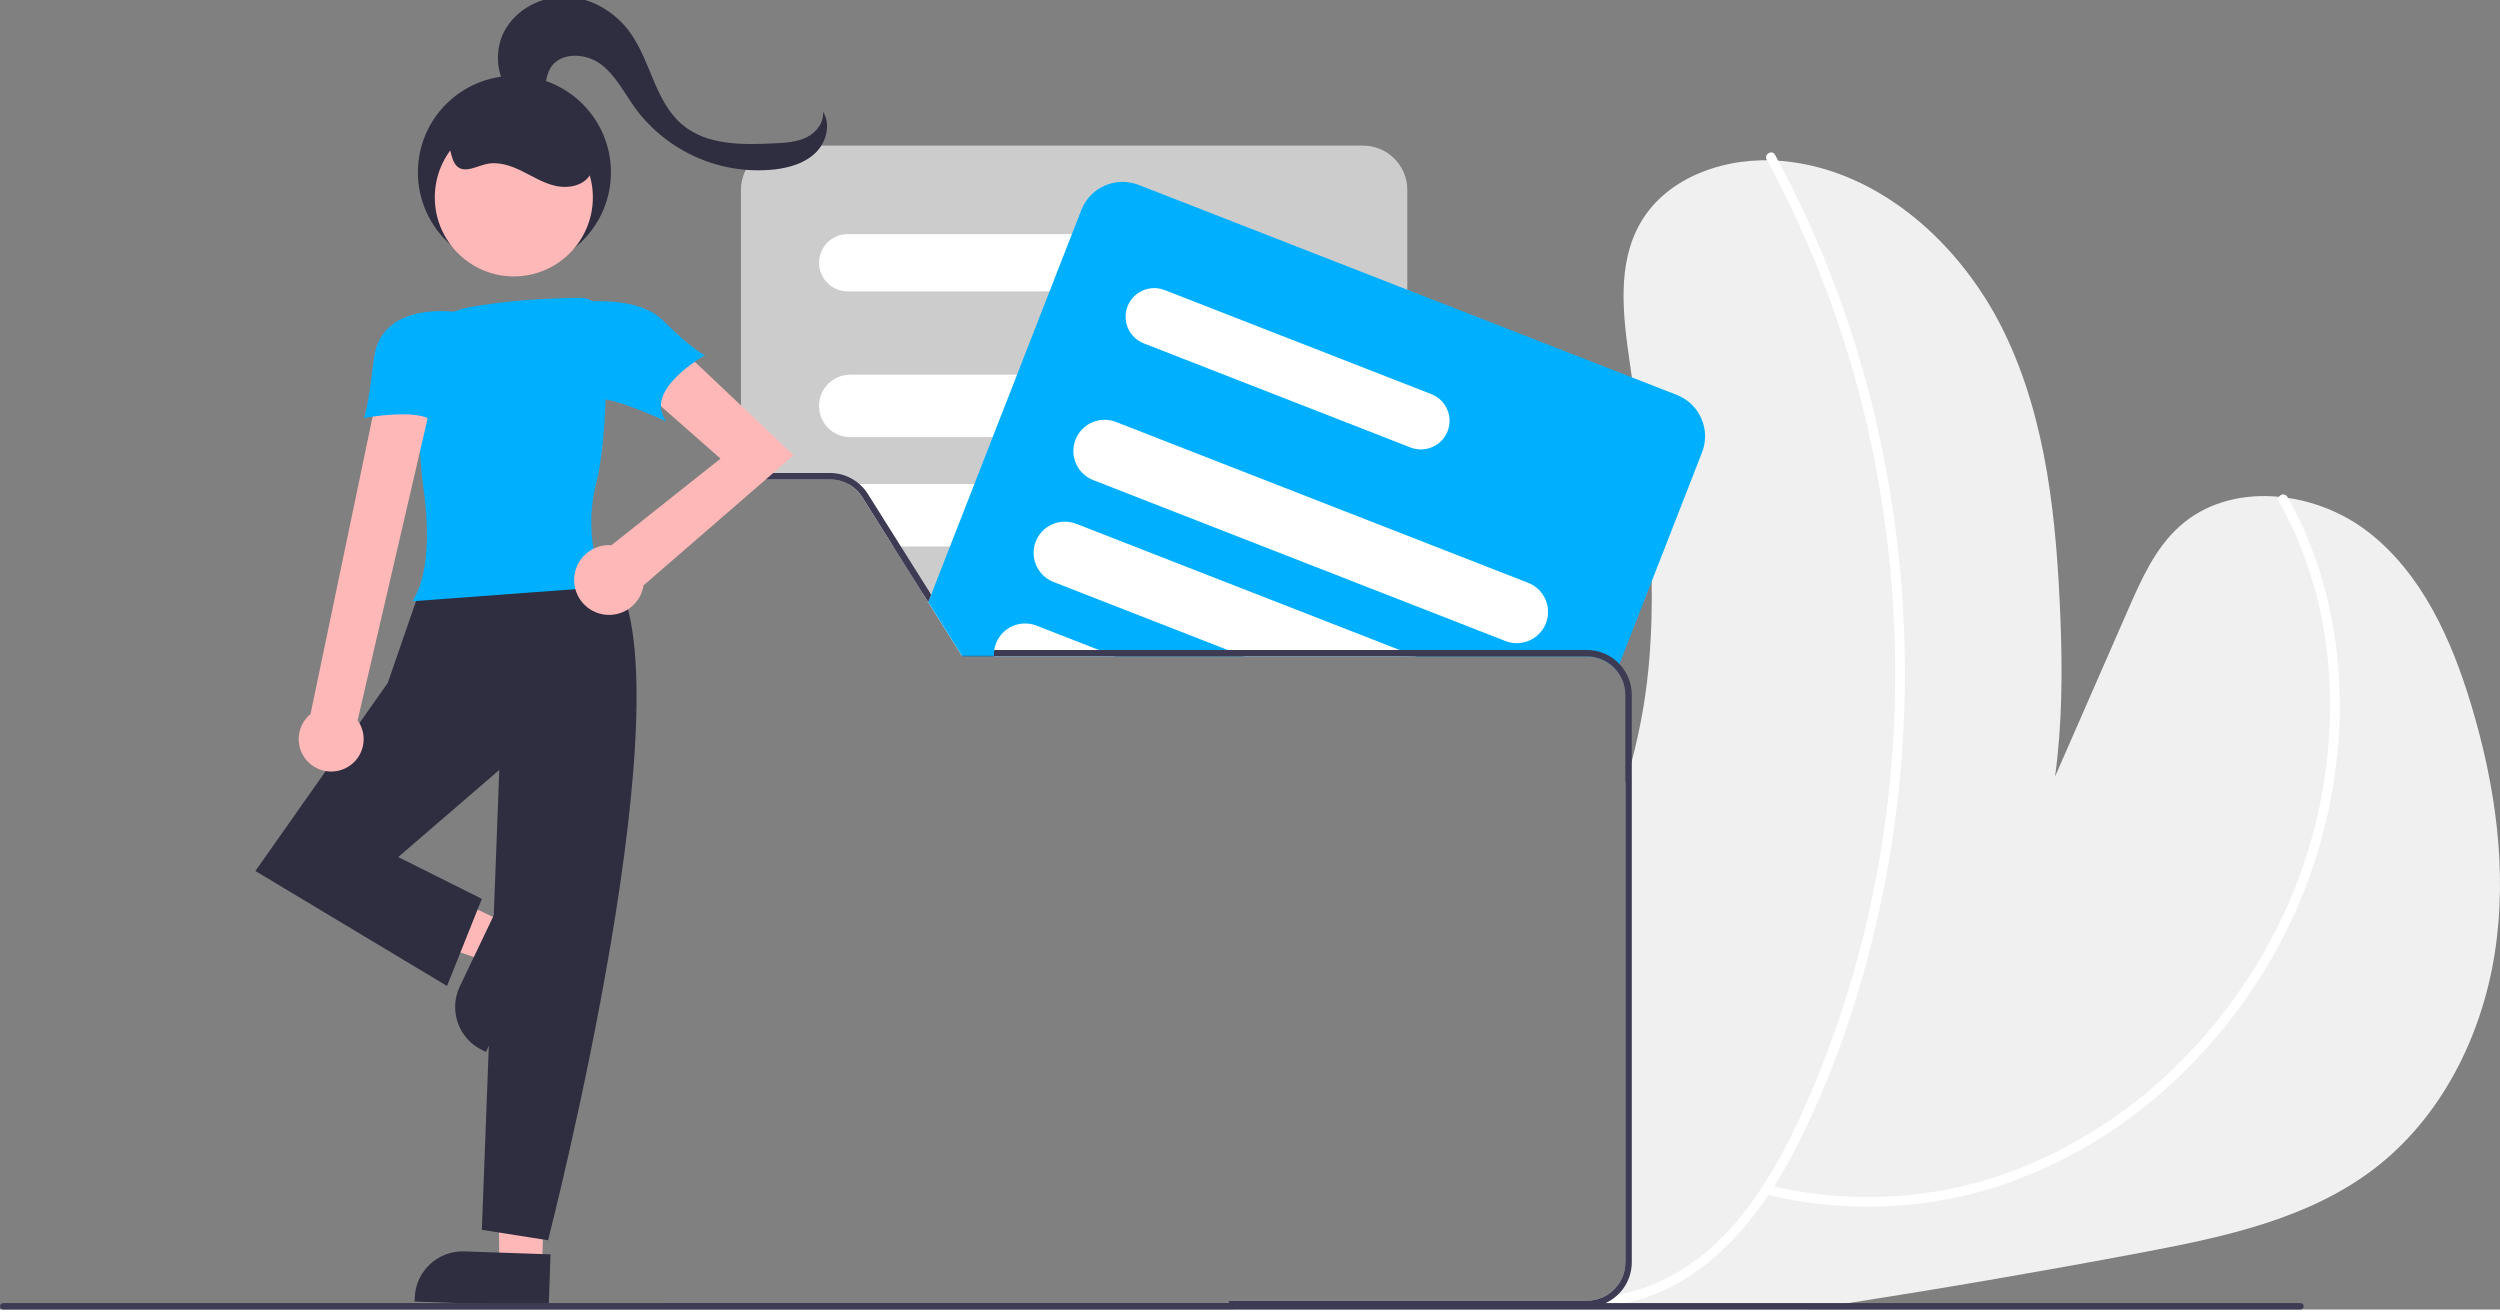<svg width="775" height="407" preserveAspectRatio="xMinYMin meet" viewBox="0 0 777 407" xmlns="http://www.w3.org/2000/svg" version="1.0" fill-rule="evenodd" xmlns:xlink="http://www.w3.org/1999/xlink"><rect x="0" y="0" width="777" height="407" fill="#808080" stroke="none"/><title>...</title><desc>...</desc><g id="group" transform="scale(1,-1) translate(0,-407)" clip="0 0 777 407"><g transform=""><g transform=" matrix(1,0,0,-1,0,407.998)"><g transform=" matrix(1,0,0,1,-211.5,-246.001)"><g transform=""><path d="M 986.85 543.399 C 982.78 569.269 970.17 594.379 949.36 610.269 C 928.88 625.919 902.64 631.479 877.31 636.259 C 846.93 641.999 816.466 647.246 785.92 651.999 C 781.589 652.689 777.256 653.356 772.92 653.999 L 595 653.999 C 594.819 653.759 594.63 653.509 594.45 653.259 C 594.16 652.839 593.87 652.419 593.589 651.999 C 593.43 651.759 593.27 651.509 593.109 651.259 L 704.71 651.259 C 711.303 651.253 716.648 645.913 716.66 639.319 L 716.66 490.359 C 717.38 488.099 718.049 485.829 718.66 483.529 C 721.506 472.819 723.357 461.87 724.19 450.819 C 724.79 443.119 724.97 435.419 724.839 427.709 C 724.47 406.519 721.7 385.329 718.69 364.289 C 718.47 362.739 718.24 361.179 718.02 359.629 C 715.9 345.009 713.97 329.099 721.339 316.289 C 729.77 301.629 748.48 295.519 765.33 297.019 C 795.64 299.729 821.17 322.939 834.44 350.329 C 847.7 377.709 850.67 408.849 851.88 439.249 C 852.52 455.369 852.45 472.209 850.2 488.379 C 857.799 470.999 865.406 453.619 873.02 436.239 C 877.08 426.969 881.35 417.399 888.87 410.619 C 904.589 396.429 930.589 399.289 947.38 412.209 C 964.16 425.139 973.36 445.569 979.48 465.839 C 987.06 490.909 990.93 517.529 986.85 543.399 Z " style="stroke: none; stroke-linecap: butt; stroke-width: 1; fill: rgb(94%,94%,94%); fill-rule: evenodd;"/></g></g><g transform=" matrix(1,0,0,1,-211.5,-246.001)"><g transform=""><path d="M 919.798 402.887 C 930.79 422.355 935.833 444.679 935.713 466.956 C 935.542 489.044 930.656 510.84 921.381 530.886 C 912.992 548.986 901.303 565.365 886.915 579.185 C 872.714 592.973 855.863 603.737 837.383 610.825 C 815.939 618.862 792.746 621.066 770.172 617.212 C 767.036 616.673 763.923 616.019 760.834 615.252 C 758.959 614.79 758.16 617.682 760.036 618.145 C 783.526 623.967 808.161 623.258 831.278 616.096 C 850.532 609.901 868.298 599.794 883.461 586.409 C 898.812 572.988 911.507 556.803 920.887 538.697 C 931.149 518.874 937.137 497.117 938.462 474.834 C 939.772 452.222 935.981 429.207 926.203 408.696 C 925.018 406.21 923.746 403.769 922.388 401.373 C 921.956 400.689 921.06 400.47 920.362 400.878 C 919.663 401.287 919.414 402.175 919.798 402.887 Z " style="stroke: none; stroke-linecap: butt; stroke-width: 1; fill: rgb(100%,100%,100%); fill-rule: evenodd;"/></g></g><g transform=" matrix(1,0,0,1,-211.5,-246.001)"><g transform=""><path d="M 760.588 296.623 C 772.776 319.09 782.274 342.915 788.886 367.605 C 802.121 417.056 804.114 468.843 794.718 519.165 C 790.028 544.307 782.379 568.806 771.93 592.15 C 761.51 615.297 746.51 639.686 720.887 647.79 C 717.996 648.701 715.032 649.363 712.028 649.771 C 710.123 650.032 710.934 652.923 712.825 652.664 C 739.33 649.026 757.747 627.006 769.297 604.56 C 781.248 581.335 789.758 556.114 795.418 530.651 C 806.633 479.844 806.23 427.159 794.238 376.53 C 788.28 351.308 779.376 326.874 767.708 303.733 C 766.243 300.835 764.733 297.96 763.179 295.108 C 762.256 293.412 759.665 294.924 760.588 296.623 Z " style="stroke: none; stroke-linecap: butt; stroke-width: 1; fill: rgb(100%,100%,100%); fill-rule: evenodd;"/></g></g><g transform=" matrix(1,0,0,1,-211.5,-246.001)"><g transform=""><path d="M 635.14 292.259 L 455.54 292.259 C 447.95 292.269 441.799 298.419 441.79 306.009 L 441.79 395.999 L 469.43 395.999 C 473.54 395.988 477.364 398.102 479.54 401.589 L 489.12 416.839 L 498.28 431.409 L 500 434.149 L 510.48 450.819 L 510.6 451.009 L 648.89 451.009 L 648.89 306.009 C 648.88 298.419 642.73 292.269 635.14 292.259 Z " style="stroke: none; stroke-linecap: butt; stroke-width: 1; fill: rgb(80%,80%,80%); fill-rule: evenodd;"/></g></g><g transform=" matrix(1,0,0,1,-211.5,-246.001)"><g transform=""><path d="M 563.95 319.769 L 474.96 319.769 C 470.047 319.769 466.065 323.752 466.065 328.664 C 466.065 333.577 470.047 337.559 474.96 337.559 L 563.95 337.559 C 568.862 337.559 572.845 333.577 572.845 328.664 C 572.845 323.752 568.862 319.769 563.95 319.769 Z " style="stroke: none; stroke-linecap: butt; stroke-width: 1; fill: rgb(100%,100%,100%); fill-rule: evenodd;"/></g></g><g transform=" matrix(1,0,0,1,-211.5,-246.001)"><g transform=""><path d="M 613.299 363.449 L 475.77 363.449 C 470.407 363.449 466.06 367.797 466.06 373.159 C 466.06 378.522 470.407 382.869 475.77 382.869 L 613.299 382.869 C 618.662 382.869 623.009 378.522 623.009 373.159 C 623.009 367.797 618.662 363.449 613.299 363.449 Z " style="stroke: none; stroke-linecap: butt; stroke-width: 1; fill: rgb(100%,100%,100%); fill-rule: evenodd;"/></g></g><g transform=" matrix(1,0,0,1,-211.5,-246.001)"><g transform=""><path d="M 622.08 403.019 C 620.484 399.611 617.062 397.433 613.299 397.429 L 475.77 397.429 C 475.56 397.429 475.36 397.439 475.15 397.449 C 476.944 398.43 478.456 399.855 479.54 401.589 L 489.12 416.839 L 613.299 416.839 C 616.619 416.84 619.708 415.144 621.487 412.342 C 623.267 409.541 623.491 406.023 622.08 403.019 Z " style="stroke: none; stroke-linecap: butt; stroke-width: 1; fill: rgb(100%,100%,100%); fill-rule: evenodd;"/></g></g><g transform=" matrix(1,0,0,1,-211.5,-246.001)"><g transform=""><path d="M 622.91 439.809 C 622.255 435.001 618.152 431.414 613.299 431.409 L 498.28 431.409 L 500 434.149 L 510.48 450.819 L 613.299 450.819 C 615.32 450.824 617.29 450.19 618.93 449.009 C 621.484 447.189 623.001 444.246 623 441.109 C 623 440.674 622.97 440.24 622.91 439.809 Z " style="stroke: none; stroke-linecap: butt; stroke-width: 1; fill: rgb(100%,100%,100%); fill-rule: evenodd;"/></g></g><g transform=" matrix(1,0,0,1,-211.5,-246.001)"><g transform=""><path d="M 732.69 369.759 L 718.69 364.289 L 648.89 337.049 L 565.38 304.459 C 558.302 301.713 550.337 305.21 547.569 312.279 L 544.65 319.769 L 537.7 337.559 L 527.6 363.449 L 520.02 382.869 L 514.339 397.429 L 506.759 416.839 L 501.069 431.409 L 500.91 431.829 L 500 434.149 L 510.48 450.819 L 510.6 451.009 L 704.71 451.009 C 708.319 451.006 711.735 452.639 714 455.449 L 714.819 453.369 L 724.839 427.709 L 740.5 387.579 C 743.252 380.502 739.759 372.532 732.69 369.759 Z " style="stroke: none; stroke-linecap: butt; stroke-width: 1; fill: rgb(0%,69%,100%); fill-rule: evenodd;"/></g></g><g transform=" matrix(1,0,0,1,-211.5,-246.001)"><g transform=""><path d="M 656.37 369.499 L 648.89 366.579 L 573.47 337.149 C 568.892 335.378 563.742 337.633 561.94 342.199 C 560.165 346.78 562.427 351.934 567 353.729 L 591.91 363.449 L 622.72 375.469 L 648.89 385.689 L 649.9 386.079 C 654.475 387.856 659.626 385.592 661.41 381.019 C 663.195 376.446 660.939 371.292 656.37 369.499 Z " style="stroke: none; stroke-linecap: butt; stroke-width: 1; fill: rgb(100%,100%,100%); fill-rule: evenodd;"/></g></g><g transform=" matrix(1,0,0,1,-211.5,-246.001)"><g transform=""><path d="M 686.45 428.139 L 648.89 413.479 L 622.08 403.019 L 607.759 397.429 L 570.46 382.869 L 558.339 378.139 C 553.653 376.309 548.345 378.362 546.109 382.869 C 545.99 383.119 545.87 383.379 545.77 383.649 C 544.833 386.047 544.888 388.718 545.921 391.076 C 546.954 393.433 548.882 395.283 551.28 396.219 L 554.38 397.429 L 604.1 416.839 L 648.89 434.319 L 679.39 446.229 C 680.511 446.667 681.705 446.891 682.91 446.889 C 687.582 446.898 691.597 443.575 692.464 438.984 C 693.331 434.393 690.804 429.835 686.45 428.139 Z " style="stroke: none; stroke-linecap: butt; stroke-width: 1; fill: rgb(100%,100%,100%); fill-rule: evenodd;"/></g></g><g transform=" matrix(1,0,0,1,-211.5,-246.001)"><g transform=""><path d="M 648.89 449.949 L 646.48 449.009 L 622.91 439.809 L 601.38 431.409 L 564.04 416.839 L 545.98 409.789 C 542.747 408.525 539.085 409.082 536.375 411.252 C 533.666 413.421 532.321 416.873 532.848 420.304 C 533.375 423.735 535.694 426.623 538.93 427.879 L 547.97 431.409 L 593.069 449.009 L 597.71 450.819 L 598.19 451.009 L 651.6 451.009 Z " style="stroke: none; stroke-linecap: butt; stroke-width: 1; fill: rgb(100%,100%,100%); fill-rule: evenodd;"/></g></g><g transform=" matrix(1,0,0,1,-211.5,-246.001)"><g transform=""><path d="M 557.66 450.819 L 553.02 449.009 L 533.63 441.439 C 530.885 440.364 527.802 440.596 525.249 442.069 C 522.696 443.542 520.952 446.096 520.509 449.009 C 520.413 449.607 520.376 450.214 520.4 450.819 C 520.398 450.883 520.401 450.946 520.41 451.009 L 558.15 451.009 Z " style="stroke: none; stroke-linecap: butt; stroke-width: 1; fill: rgb(100%,100%,100%); fill-rule: evenodd;"/></g></g><g transform=" matrix(1,0,0,1,-211.5,-246.001)"><g transform=""><path d="M 597.71 450.819 L 593.069 449.009 L 520.509 449.009 C 520.413 449.607 520.376 450.214 520.4 450.819 L 510.48 450.819 L 510.6 451.009 L 598.19 451.009 Z M 597.71 450.819 L 510.48 450.819 L 510.6 451.009 L 598.19 451.009 Z M 597.71 450.819 L 510.48 450.819 L 510.6 451.009 L 598.19 451.009 Z M 598.19 451.009 L 597.71 450.819 L 510.48 450.819 L 510.6 451.009 Z M 423.18 651.259 C 416.59 651.249 411.25 645.909 411.24 639.319 L 411.24 407.949 C 411.246 401.356 416.586 396.01 423.18 395.999 L 441.79 395.999 L 441.79 393.999 L 423.18 393.999 C 415.483 394.014 409.249 400.252 409.24 407.949 L 409.24 639.319 C 409.246 644.781 412.439 649.736 417.41 651.999 L 593.589 651.999 C 593.43 651.759 593.27 651.509 593.109 651.259 Z M 714.819 453.369 C 712.195 450.584 708.537 449.006 704.71 449.009 L 511.71 449.009 L 500.91 431.829 L 500.65 431.409 L 491.49 416.839 L 481.23 400.519 C 478.674 396.467 474.221 394.007 469.43 393.999 L 423.18 393.999 C 415.483 394.014 409.249 400.252 409.24 407.949 L 409.24 639.319 C 409.246 644.781 412.439 649.736 417.41 651.999 C 419.219 652.832 421.188 653.262 423.18 653.259 L 704.71 653.259 C 706.705 653.262 708.677 652.832 710.49 651.999 C 715.46 649.736 718.653 644.781 718.66 639.319 L 718.66 462.959 C 718.662 459.387 717.287 455.952 714.819 453.369 Z M 716.66 639.319 C 716.648 645.913 711.303 651.253 704.71 651.259 L 423.18 651.259 C 416.59 651.249 411.25 645.909 411.24 639.319 L 411.24 407.949 C 411.246 401.356 416.586 396.01 423.18 395.999 L 469.43 395.999 C 473.54 395.988 477.364 398.102 479.54 401.589 L 489.12 416.839 L 498.28 431.409 L 500 434.149 L 510.48 450.819 L 510.6 451.009 L 704.71 451.009 C 711.307 451.015 716.654 456.362 716.66 462.959 Z M 597.71 450.819 L 510.48 450.819 L 510.6 451.009 L 598.19 451.009 Z M 597.71 450.819 L 510.48 450.819 L 510.6 451.009 L 598.19 451.009 Z M 597.71 450.819 L 510.48 450.819 L 510.6 451.009 L 598.19 451.009 Z M 597.71 450.819 L 593.069 449.009 L 511.71 449.009 L 500.91 431.829 L 500 434.149 L 510.48 450.819 L 510.6 451.009 L 598.19 451.009 Z " style="stroke: none; stroke-linecap: butt; stroke-width: 1; fill: rgb(24%,23%,33%); fill-rule: evenodd;"/></g></g><polygon points="156.928 287.77, 151.2 299.746, 102.283 283.352, 110.736 265.677, 156.928 287.77" style="stroke: none; stroke-linecap: butt; stroke-width: 1; fill: rgb(100%,72%,72%); fill-rule: evenodd;"/><g transform=" matrix(0.431,-0.902,0.902,0.431,-502.122,396.571)"><g transform=""><path d="M 358.53 543.805 L 385.364 543.805 L 385.364 543.805 L 385.364 559.925 L 385.364 559.925 L 343.643 559.925 L 343.643 559.925 L 343.643 558.692 C 343.643 550.47 350.308 543.805 358.53 543.805 Z " style="stroke: none; stroke-linecap: butt; stroke-width: 1; fill: rgb(18%,18%,25%); fill-rule: evenodd;"/></g></g><polygon points="168.459 394.715, 155.192 394.267, 154.633 342.623, 170.186 343.541, 168.459 394.715" style="stroke: none; stroke-linecap: butt; stroke-width: 1; fill: rgb(100%,72%,72%); fill-rule: evenodd;"/><g transform=" matrix(0.999,0.034,-0.034,0.999,-189.558,-257.839)"><g transform=""><path d="M 355.835 636.313 L 382.67 636.313 L 382.67 636.313 L 382.67 652.432 L 382.67 652.432 L 340.949 652.432 L 340.949 652.432 L 340.949 651.2 C 340.949 642.978 347.614 636.313 355.835 636.313 Z " style="stroke: none; stroke-linecap: butt; stroke-width: 1; fill: rgb(18%,18%,25%); fill-rule: evenodd;"/></g></g><g transform=" matrix(1,0,0,1,-211.5,-246.001)"><g transform=""><path d="M 401.324 424.579 C 401.324 424.579 360.719 414.293 342.312 429.452 L 332.025 459.229 L 290.879 517.7 L 350.433 553.433 L 361.261 526.363 L 335.273 513.369 L 366.675 486.299 L 361.261 629.229 L 381.834 632.477 C 381.834 632.477 427.311 455.981 401.324 424.579 Z " style="stroke: none; stroke-linecap: butt; stroke-width: 1; fill: rgb(18%,18%,25%); fill-rule: evenodd;"/></g></g><g transform=" matrix(1,0,0,1,-211.5,-246.001)"><g transform=""><path d="M 339.721 433.856 L 340.215 432.976 C 345.432 423.702 344.587 408.599 342.959 397.562 C 341.596 388.318 341.637 372.028 341.912 359.989 C 342.051 351.619 347.976 344.465 356.173 342.768 C 368.526 340.197 383.69 339.653 391.63 339.556 L 391.637 340.098 L 391.63 339.556 C 396.118 339.539 399.796 343.113 399.906 347.599 C 400.147 360.563 400.072 384.204 396.855 396.888 C 392.08 415.713 399.547 428.506 399.623 428.633 L 400.073 429.385 Z " style="stroke: none; stroke-linecap: butt; stroke-width: 1; fill: rgb(0%,69%,100%); fill-rule: evenodd;"/></g></g><g transform=" matrix(1,0,0,1,-211.5,-246.001)"><g transform=""><path d="M 318.834 485.774 C 321.509 484.493 323.48 482.092 324.216 479.218 C 324.951 476.343 324.376 473.291 322.644 470.882 L 345.56 372.064 L 328.235 372.064 L 308.011 468.934 C 304.07 472.183 303.181 477.865 305.943 482.161 C 308.704 486.457 314.242 488.01 318.834 485.774 Z " style="stroke: none; stroke-linecap: butt; stroke-width: 1; fill: rgb(100%,72%,72%); fill-rule: evenodd;"/></g></g><g transform=" matrix(1,0,0,1,-211.5,-246.001)"><g transform=""><path d="M 458.171 388.503 L 419.929 352.327 L 409.593 366.797 L 435.432 389.536 L 401.545 416.447 C 401.3 416.43 401.057 416.409 400.807 416.409 C 395 416.404 390.217 420.971 389.955 426.772 C 389.693 432.574 394.045 437.554 399.829 438.071 C 405.614 438.589 410.781 434.461 411.553 428.705 L 411.66 428.812 Z " style="stroke: none; stroke-linecap: butt; stroke-width: 1; fill: rgb(100%,72%,72%); fill-rule: evenodd;"/></g></g><g transform=" matrix(1,0,0,1,-211.5,-246.001)"><g transform=""><path d="M 353.74 344.038 C 353.74 344.038 329.859 340.121 327.694 358.529 C 325.528 376.936 324.445 376.936 324.445 376.936 C 324.445 376.936 341.77 373.688 346.101 378.019 C 350.433 382.35 353.74 344.038 353.74 344.038 Z " style="stroke: none; stroke-linecap: butt; stroke-width: 1; fill: rgb(0%,69%,100%); fill-rule: evenodd;"/></g></g><g transform=" matrix(1,0,0,1,-211.5,-246.001)"><g transform=""><path d="M 389.413 341.204 C 389.413 341.204 408.904 337.956 417.566 346.618 C 426.228 355.28 430.56 357.446 430.56 357.446 C 430.56 357.446 411.069 368.274 418.649 378.019 C 418.649 378.019 398.076 368.274 394.827 371.522 C 391.579 374.771 389.413 341.204 389.413 341.204 Z " style="stroke: none; stroke-linecap: butt; stroke-width: 1; fill: rgb(0%,69%,100%); fill-rule: evenodd;"/></g></g><g transform=" matrix(1,0,0,1,-211.5,-246.001)"><g transform=""><path d="M 372.318 278.339 C 366.17 273.429 364.555 263.953 368.122 256.94 C 371.689 249.927 379.754 245.702 387.615 246.017 C 395.477 246.333 402.885 250.846 407.44 257.262 C 413.838 266.274 415.18 278.8 423.687 285.856 C 431.371 292.229 442.379 292.046 452.349 291.539 C 455.71 291.368 459.179 291.17 462.195 289.677 C 465.21 288.184 467.674 285.035 467.285 281.692 C 469.79 285.657 468.337 291.216 464.977 294.488 C 461.616 297.759 456.832 299.13 452.174 299.675 C 435.455 301.433 419.05 294.235 409.022 280.743 C 405.553 275.957 402.876 270.385 398.116 266.881 C 393.356 263.377 385.42 263.133 382.498 268.271 C 381.052 270.812 381.194 273.999 379.865 276.603 C 378.536 279.206 374.22 280.61 372.94 277.982 Z " style="stroke: none; stroke-linecap: butt; stroke-width: 0; fill: rgb(18%,18%,25%); fill-rule: evenodd;"/><path d="M 372.318 278.339 C 366.17 273.429 364.555 263.953 368.122 256.94 C 371.689 249.927 379.754 245.702 387.615 246.017 C 395.477 246.333 402.885 250.846 407.44 257.262 C 413.838 266.274 415.18 278.8 423.687 285.856 C 431.371 292.229 442.379 292.046 452.349 291.539 C 455.71 291.368 459.179 291.17 462.195 289.677 C 465.21 288.184 467.674 285.035 467.285 281.692 C 469.79 285.657 468.337 291.216 464.977 294.488 C 461.616 297.759 456.832 299.13 452.174 299.675 C 435.455 301.433 419.05 294.235 409.022 280.743 C 405.553 275.957 402.876 270.385 398.116 266.881 C 393.356 263.377 385.42 263.133 382.498 268.271 C 381.052 270.812 381.194 273.999 379.865 276.603 C 378.536 279.206 374.22 280.61 372.94 277.982 " style="stroke: none; stroke-linecap: butt; stroke-width: 1; fill: none; fill-rule: evenodd;"/></g></g><circle cx="159.879" cy="54.556" r="30.0" style="stroke: none; stroke-linecap: butt; stroke-width: 1; fill: rgb(18%,18%,25%); fill-rule: evenodd;"/><circle cx="159.698" cy="62.343" r="24.561" style="stroke: none; stroke-linecap: butt; stroke-width: 1; fill: rgb(100%,72%,72%); fill-rule: evenodd;"/><g transform=" matrix(1,0,0,1,-211.5,-246.001)"><g transform=""><path d="M 348.802 290.305 C 352.14 291.035 351.048 296.635 353.686 298.807 C 356.065 300.766 359.492 298.751 362.486 298.022 C 366.267 297.101 370.224 298.45 373.715 300.17 C 377.206 301.89 380.572 304.024 384.38 304.825 C 388.188 305.626 392.702 304.723 394.837 301.47 C 396.878 298.359 396.126 294.164 394.53 290.803 C 390.479 282.279 381.937 276.797 372.5 276.666 C 363.064 276.535 354.373 281.778 350.088 290.187 Z " style="stroke: none; stroke-linecap: butt; stroke-width: 0; fill: rgb(18%,18%,25%); fill-rule: evenodd;"/><path d="M 348.802 290.305 C 352.14 291.035 351.048 296.635 353.686 298.807 C 356.065 300.766 359.492 298.751 362.486 298.022 C 366.267 297.101 370.224 298.45 373.715 300.17 C 377.206 301.89 380.572 304.024 384.38 304.825 C 388.188 305.626 392.702 304.723 394.837 301.47 C 396.878 298.359 396.126 294.164 394.53 290.803 C 390.479 282.279 381.937 276.797 372.5 276.666 C 363.064 276.535 354.373 281.778 350.088 290.187 " style="stroke: none; stroke-linecap: butt; stroke-width: 1; fill: none; fill-rule: evenodd;"/></g></g><g transform=" matrix(1,0,0,1,-211.5,-246.001)"><g transform=""><path d="M 927.5 652.999 C 927.498 653.551 927.051 653.998 926.5 653.999 L 212.5 653.999 C 211.947 653.999 211.5 653.552 211.5 652.999 C 211.5 652.447 211.947 651.999 212.5 651.999 L 926.5 651.999 C 927.051 652.001 927.498 652.448 927.5 652.999 Z " style="stroke: none; stroke-linecap: butt; stroke-width: 1; fill: rgb(24%,23%,33%); fill-rule: evenodd;"/></g></g></g></g></g></svg>
